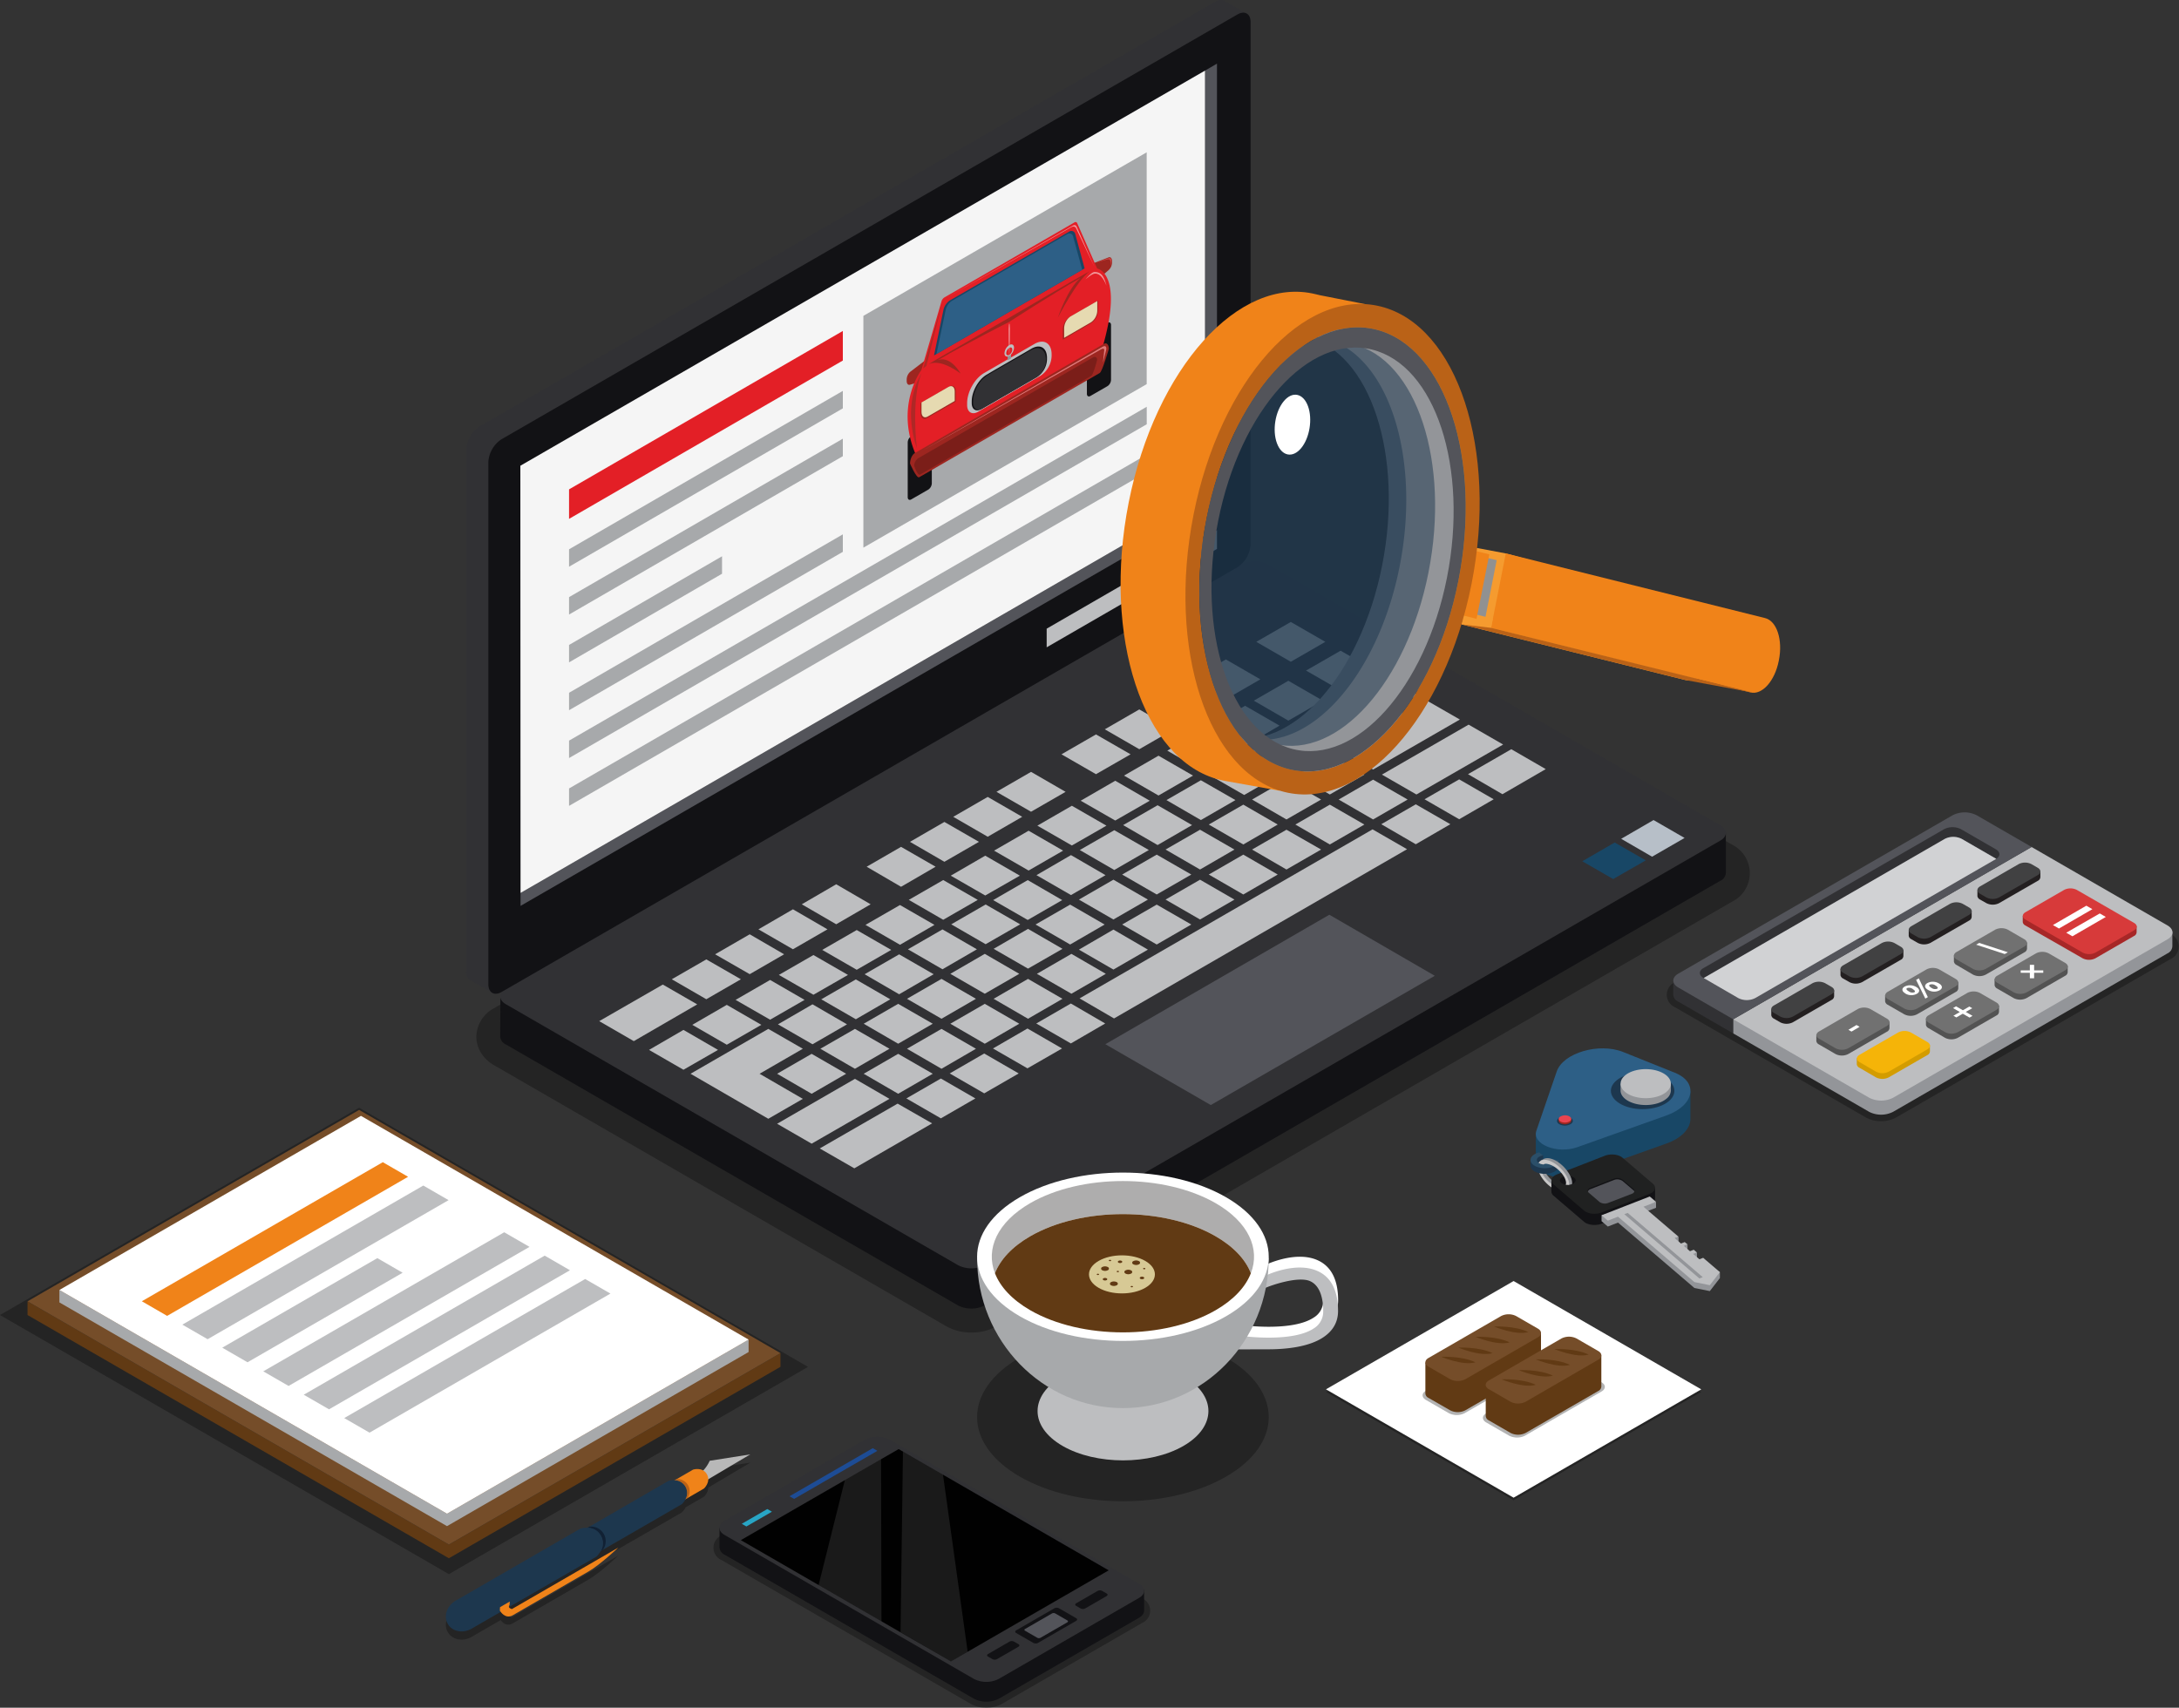 <?xml version="1.0" encoding="UTF-8"?> <svg xmlns="http://www.w3.org/2000/svg" viewBox="0 0 913.26 715.87"><rect x="0" y="0" width="913.26" height="715.87" fill="#333333" stroke="none"/> <defs> <style>.cls-1{fill:#184766;}.cls-2{fill:#2d5f86;}.cls-3{fill:#939599;}.cls-4{fill:#c8c7c7;}.cls-29,.cls-5{fill:#1d374e;}.cls-6{fill:#2b4f69;}.cls-7{fill:#bdbec0;}.cls-8{fill:#9d2620;}.cls-9{fill:#e9444f;}.cls-10{fill:#121215;}.cls-11{fill:#202121;}.cls-12{fill:#53545a;}.cls-13,.cls-47{fill:#010101;}.cls-13{opacity:0.3;}.cls-14{fill:#313134;}.cls-15{fill:#b7bfc8;}.cls-16{fill:#f5f5f5;}.cls-17{fill:#a7a9ab;}.cls-18{fill:#e31f26;}.cls-19{fill:#f4a4a6;}.cls-20{fill:#e6dab1;}.cls-21{fill:#7b1e19;}.cls-22{fill:#df7b7b;}.cls-23{fill:#f2979a;}.cls-24{fill:#ae2826;}.cls-25{fill:#d04544;}.cls-26{fill:#f59b2f;}.cls-27{fill:#919191;}.cls-28{fill:#f08319;}.cls-29{opacity:0.5;}.cls-30{fill:#ba6217;}.cls-31,.cls-50{fill:#fff;}.cls-32{fill:#d1d2d4;}.cls-33{fill:#231f20;}.cls-34{fill:#414142;}.cls-35{fill:#535353;}.cls-36{fill:#717171;}.cls-37{fill:#d39c00;}.cls-38{fill:#f5b408;}.cls-39{fill:#a72727;}.cls-40{fill:#d73a3a;}.cls-41{fill:#613a14;}.cls-42{fill:#754d29;}.cls-43{fill:#b8b8b8;}.cls-44{fill:#112134;}.cls-45{fill:#aeadad;}.cls-46{fill:#d7c995;}.cls-48{fill:#1d4c95;}.cls-49{fill:#28a5c5;}.cls-50{opacity:0.1;}</style> </defs> <title>3Ресурс 1</title> <g id="Слой_2" data-name="Слой 2"> <g id="Слой_1-2" data-name="Слой 1"> <path class="cls-1" d="M696.57,457.45v1.84l-16.28-6.52c-10.11-4.05-25.17.36-27.84,8.16l-4.93,14.35h-3.83V486.9h0c-.27,5.06,9.51,8.57,17.42,5.76l37.31-13.29c6.52-2.32,10-6.35,10.06-10.17V457.45Z"></path> <path class="cls-2" d="M643.92,474c-1.94,5.64,8.71,9.92,17.2,6.89l37.31-13.29c11.72-4.18,13.62-13.86,3.51-17.92L680.29,441c-10.11-4.05-25.17.36-27.84,8.17Z"></path> <path class="cls-3" d="M658.84,495.93l-1.41,0-1.19.69s.51.16.31.26c-1,.44-2.54.2-4.28-.8-2.86-1.66-5.29-4.87-5.29-7a1.76,1.76,0,0,1,.92-1.68l-1.84-.65-1.19.69a19.62,19.62,0,0,0,.29,2.24c0,3,2.63,5.88,6.26,8,1.51.87,3.32,1.57,4.85,1.11l.14.32,1.24-.72h0A2.65,2.65,0,0,0,658.84,495.93Z"></path> <path class="cls-4" d="M657.65,496.62c0,3-3,3.76-6.58,1.67s-6.57-6.25-6.57-9.26a3.22,3.22,0,0,1,.37-1.58l1.84.65a1.76,1.76,0,0,0-.92,1.68c0,2.15,2.42,5.37,5.29,7,2.48,1.43,4.63,1.31,5.16-.15Z"></path> <path class="cls-5" d="M645.84,488.74c-1.51-.6-2.17-.25-1.13-1.11a4,4,0,0,1,2.08-.78v-2.48c-1.1-.46-2.11-.75-2.77-.24l-1.37,2h-1.17v2.53a.17.17,0,0,0,0,0v0h0c0,1.08.9,2.14,2.55,2.8,2.71,1.09,6.42.7,8.3-.87a2.63,2.63,0,0,0,1.06-1.82v-2.48c.07.23-.6,1-1.34,1.7S647.35,489.35,645.84,488.74Z"></path> <path class="cls-6" d="M650.7,485.94a1.33,1.33,0,0,1-.54,1.4,5,5,0,0,1-4.62.48c-1.5-.6-1.87-1.79-.83-2.66a4,4,0,0,1,2.08-.78,8.54,8.54,0,0,1-1.65-1.29,6.41,6.41,0,0,0-2.6,1.21c-1.88,1.56-1.2,3.71,1.5,4.79s6.42.69,8.3-.87a2.63,2.63,0,0,0,1.06-1.82A19,19,0,0,1,650.7,485.94Z"></path> <path class="cls-5" d="M680.88,463.59c6,2.42,14.32,1.55,18.51-1.93s2.69-8.27-3.34-10.69-14.32-1.55-18.52,1.93S674.84,461.16,680.88,463.59Z"></path> <path class="cls-3" d="M700.3,454.27h-1.25a8.93,8.93,0,0,0-3.28-2.14c-4.79-1.92-11.36-1.23-14.68,1.53a7.74,7.74,0,0,0-.64.61H679.2v2.87h0c0,1.93,1.58,3.82,4.53,5,4.79,1.92,11.36,1.24,14.68-1.53a4.54,4.54,0,0,0,1.88-3.47h0Z"></path> <path class="cls-7" d="M683.74,459.28c4.79,1.91,11.36,1.23,14.68-1.53s2.13-6.56-2.65-8.48-11.36-1.24-14.68,1.53S679,457.36,683.74,459.28Z"></path> <path class="cls-5" d="M654,471.49a5,5,0,0,0,4.62-.48c1-.87.67-2.07-.84-2.67a5,5,0,0,0-4.62.48C652.13,469.69,652.51,470.88,654,471.49Z"></path> <path class="cls-8" d="M658.53,469.07h-.31a2.13,2.13,0,0,0-.82-.53,4,4,0,0,0-3.65.38,1.29,1.29,0,0,0-.16.16h-.31v.71h0c0,.48.39,1,1.13,1.25a4,4,0,0,0,3.66-.38,1.13,1.13,0,0,0,.47-.86h0Z"></path> <path class="cls-9" d="M654.41,470.31a4,4,0,0,0,3.66-.38c.83-.69.53-1.63-.66-2.11a4,4,0,0,0-3.65.38C652.92,468.89,653.21,469.84,654.41,470.31Z"></path> <path class="cls-10" d="M693.67,502.66s0-.09,0-.14V498h-4.32L680,490c-1.64-1.4-4.93-1.77-7.35-.82l-11.73,4.57-1.23-2.42-9.47,3.61v4.59a2.27,2.27,0,0,0,.91,1.71l12.75,10.92c1.64,1.4,4.93,1.77,7.35.83l20.08-7.83c1.46-.56,2.27-1.48,2.33-2.43h0Z"></path> <polygon class="cls-3" points="713.83 529.75 712.25 530.37 709.64 528.14 711.22 527.52 711.22 525.04 707 525.88 705.7 524.76 707.27 524.14 707.27 521.66 703.25 522.67 701.94 521.54 703.51 520.93 703.51 518.44 701.39 519.11 688.81 508.35 694.07 506.3 694.07 503.82 671.24 509.44 671.24 511.92 673.87 514.17 678.13 512.51 710.15 539.92 716.62 541.23 720.84 535.76 720.84 533.28 713.83 529.75"></polygon> <path class="cls-11" d="M651.15,496.54l12.75,10.93c1.64,1.4,4.93,1.77,7.35.82l20.08-7.82c2.43-.95,3.06-2.85,1.43-4.25L680,485.3c-1.64-1.39-4.93-1.76-7.35-.82l-20.09,7.82C650.15,493.24,649.52,495.14,651.15,496.54Zm4.1-3.3a5,5,0,0,1,4.58.51c1,.87.62,2.05-.89,2.64a5,5,0,0,1-4.58-.51C653.33,495,653.73,493.83,655.25,493.24Z"></path> <path class="cls-10" d="M685,499.5a1.15,1.15,0,0,0-.39-.55L680,495.07a3.89,3.89,0,0,0-3.6-.41l-9.84,3.83a1.73,1.73,0,0,0-1.08.95c-.21-.57.19-1.17,1.08-1.52l9.84-3.83a3.92,3.92,0,0,1,3.6.4l4.54,3.89A1,1,0,0,1,685,499.5Z"></path> <path class="cls-12" d="M685,499.5a1.73,1.73,0,0,1-1.09.95L674,504.28a3.89,3.89,0,0,1-3.6-.41L665.9,500a1.15,1.15,0,0,1-.38-.55,1.73,1.73,0,0,1,1.08-.95l9.84-3.83a3.89,3.89,0,0,1,3.6.41l4.54,3.88A1.15,1.15,0,0,1,685,499.5Z"></path> <polygon class="cls-7" points="713.83 527.27 712.25 527.88 709.64 525.65 711.22 525.04 709.88 523.89 708.3 524.51 705.7 522.27 707.27 521.66 706.11 520.67 704.54 521.29 701.94 519.06 703.51 518.44 688.81 505.86 694.07 503.82 691.44 501.57 671.24 509.44 673.87 511.69 678.13 510.03 710.15 537.44 716.62 538.75 720.84 533.28 713.83 527.27"></polygon> <polygon class="cls-3" points="713.66 535.38 682.19 508.45 680.78 508.99 712.25 535.93 713.66 535.38"></polygon> <path class="cls-3" d="M652.26,486.68c-2.17-1.25-4.11-1.48-5.3-.82h0l-1.26.72.62.61.41-.19,1.15.41c1-.5,2.06,0,3.85,1a16.12,16.12,0,0,1,5,7c.08.28.6,1.22,1,1.2a2.24,2.24,0,0,0,1.13-.25l.06-.44C658.9,493,655.89,488.77,652.26,486.68Z"></path> <path class="cls-4" d="M656.23,496.66a2.21,2.21,0,0,0,.13-.78c0-2.15-2.43-5.37-5.29-7-1.79-1-3.41-1.26-4.37-.76l-1.84-.65c.89-1.61,3.33-1.74,6.21-.08,3.63,2.09,6.64,6.31,6.64,9.32a2.27,2.27,0,0,1-.7,0A3.23,3.23,0,0,1,656.23,496.66Z"></path> <path class="cls-13" d="M407.11,558.59a21.12,21.12,0,0,1-10.58-2.67L207,446.5c-4.65-2.71-7.37-7.19-7.35-12a13.86,13.86,0,0,1,7.4-11.84l308.21-178a22.63,22.63,0,0,1,21.17,0L726,354.12a13.31,13.31,0,0,1,0,23.82l-308.25,178A21.36,21.36,0,0,1,407.11,558.59Z"></path> <path class="cls-10" d="M710.83,356.9,531.44,253.38a12.47,12.47,0,0,0-11.17,0L224.4,424.25l-14.67-6.82-.09,17.15a3.94,3.94,0,0,0,2.37,3.25L401.56,547.26a12.5,12.5,0,0,0,11.11,0L721,369.23a3.88,3.88,0,0,0,2.34-3.2V349.14H710.83Z"></path> <path class="cls-14" d="M531.44,236.51a12.44,12.44,0,0,0-11.17,0L212,414.52c-3.12,1.77-3.12,4.63,0,6.44L401.56,530.38a12.39,12.39,0,0,0,11.11,0L721,352.38c3.12-1.78,3.12-4.68,0-6.45Z"></path> <polygon class="cls-7" points="526.53 269.06 541 277.41 555.47 269.06 541 260.73 526.53 269.06"></polygon> <polygon class="cls-7" points="499.32 284.78 513.78 293.12 528.24 284.78 513.78 276.43 499.32 284.78"></polygon> <polygon class="cls-7" points="547.38 281.1 561.88 289.44 576.3 281.1 561.88 272.77 547.38 281.1"></polygon> <polygon class="cls-7" points="543.25 304 557.74 312.32 594.07 291.39 579.62 282.99 543.25 304"></polygon> <polygon class="cls-7" points="561.06 314.27 575.49 322.59 611.86 301.63 597.34 293.29 561.06 314.27"></polygon> <polygon class="cls-7" points="579.18 324.72 593.65 333.05 630 312.11 615.52 303.77 579.18 324.72"></polygon> <polygon class="cls-7" points="481.19 295.29 495.65 303.62 510.12 295.29 495.65 286.91 481.19 295.29"></polygon> <polygon class="cls-7" points="463.04 305.73 477.5 314.07 491.98 305.73 477.5 297.39 463.04 305.73"></polygon> <polygon class="cls-7" points="444.88 316.21 459.35 324.54 473.85 316.21 459.35 307.87 444.88 316.21"></polygon> <polygon class="cls-7" points="525.49 293.72 539.97 302.09 554.44 293.72 539.97 285.38 525.49 293.72"></polygon> <polygon class="cls-7" points="507.37 304.19 521.84 312.6 536.28 304.19 521.84 295.86 507.37 304.19"></polygon> <polygon class="cls-7" points="489.24 314.67 503.68 323.08 518.17 314.67 503.68 306.33 489.24 314.67"></polygon> <polygon class="cls-7" points="471.09 325.13 485.55 333.48 500.02 325.13 485.55 316.79 471.09 325.13"></polygon> <polygon class="cls-7" points="452.94 335.66 467.42 343.97 481.89 335.66 467.42 327.29 452.94 335.66"></polygon> <polygon class="cls-7" points="434.78 346.12 449.24 354.43 463.73 346.12 449.24 337.77 434.78 346.12"></polygon> <polygon class="cls-7" points="416.63 356.59 431.11 364.93 445.57 356.59 431.11 348.24 416.63 356.59"></polygon> <polygon class="cls-7" points="398.48 367.08 412.93 375.39 427.45 367.08 412.93 358.7 398.48 367.08"></polygon> <polygon class="cls-7" points="380.89 377.23 395.32 385.57 409.8 377.23 395.32 368.92 380.89 377.23"></polygon> <polygon class="cls-7" points="362.74 387.71 377.2 396.05 391.66 387.71 377.2 379.39 362.74 387.71"></polygon> <polygon class="cls-7" points="344.61 398.2 359.07 406.53 373.53 398.2 359.07 389.87 344.61 398.2"></polygon> <polygon class="cls-7" points="326.43 408.69 340.92 417 355.4 408.69 340.92 400.35 326.43 408.69"></polygon> <polygon class="cls-7" points="308.3 419.15 322.77 427.46 337.22 419.15 322.77 410.8 308.3 419.15"></polygon> <polygon class="cls-7" points="290.15 429.61 304.61 437.95 319.1 429.61 304.61 421.24 290.15 429.61"></polygon> <polygon class="cls-7" points="542.91 324.72 557.36 333.05 571.84 324.72 557.36 316.38 542.91 324.72"></polygon> <polygon class="cls-7" points="524.76 335.17 539.18 343.52 553.7 335.17 539.18 326.83 524.76 335.17"></polygon> <polygon class="cls-7" points="506.62 345.65 521.09 354 535.52 345.65 521.09 337.31 506.62 345.65"></polygon> <polygon class="cls-7" points="488.5 356.13 502.96 364.5 517.39 356.13 502.96 347.82 488.5 356.13"></polygon> <polygon class="cls-7" points="470.31 366.61 484.8 374.97 499.3 366.61 484.8 358.26 470.31 366.61"></polygon> <polygon class="cls-7" points="452.19 377.11 466.65 385.45 481.11 377.11 466.65 368.77 452.19 377.11"></polygon> <polygon class="cls-7" points="434.02 387.56 448.52 395.94 462.98 387.56 448.52 379.21 434.02 387.56"></polygon> <polygon class="cls-7" points="416.45 397.75 430.86 406.05 445.31 397.75 430.86 389.39 416.45 397.75"></polygon> <polygon class="cls-7" points="398.3 408.23 412.74 416.57 427.19 408.23 412.74 399.86 398.3 408.23"></polygon> <polygon class="cls-7" points="380.14 418.7 394.6 427.06 409.04 418.7 394.6 410.35 380.14 418.7"></polygon> <polygon class="cls-7" points="361.99 429.15 376.44 437.53 390.94 429.15 376.44 420.81 361.99 429.15"></polygon> <polygon class="cls-7" points="343.83 439.64 358.32 448.03 372.79 439.64 358.32 431.31 343.83 439.64"></polygon> <polygon class="cls-7" points="325.7 450.12 340.17 458.51 354.63 450.12 340.17 441.77 325.7 450.12"></polygon> <polygon class="cls-7" points="561.06 335.17 575.49 343.52 589.96 335.17 575.49 326.83 561.06 335.17"></polygon> <polygon class="cls-7" points="542.91 345.65 557.36 354 571.84 345.65 557.36 337.31 542.91 345.65"></polygon> <polygon class="cls-7" points="524.76 356.13 539.18 364.5 553.7 356.13 539.18 347.82 524.76 356.13"></polygon> <polygon class="cls-7" points="506.62 366.61 521.09 374.97 535.52 366.61 521.09 358.26 506.62 366.61"></polygon> <polygon class="cls-7" points="488.5 377.11 502.96 385.45 517.39 377.11 502.96 368.77 488.5 377.11"></polygon> <polygon class="cls-7" points="470.31 387.56 484.8 395.94 499.3 387.56 484.8 379.21 470.31 387.56"></polygon> <polygon class="cls-7" points="452.19 398.09 466.65 406.44 481.11 398.09 466.65 389.68 452.19 398.09"></polygon> <polygon class="cls-7" points="434.58 408.23 449.05 416.57 463.47 408.23 449.05 399.86 434.58 408.23"></polygon> <polygon class="cls-7" points="416.45 418.7 430.86 427.06 445.31 418.7 430.86 410.35 416.45 418.7"></polygon> <polygon class="cls-7" points="398.3 429.15 412.74 437.53 427.19 429.15 412.74 420.81 398.3 429.15"></polygon> <polygon class="cls-7" points="380.14 439.64 394.6 448.03 409.04 439.64 394.6 431.31 380.14 439.64"></polygon> <polygon class="cls-7" points="361.99 450.12 376.44 458.51 390.94 450.12 376.44 441.77 361.99 450.12"></polygon> <polygon class="cls-7" points="325.7 471.08 340.17 479.43 372.79 460.64 358.32 452.25 325.7 471.08"></polygon> <polygon class="cls-7" points="615.27 324.54 629.7 332.93 647.85 322.41 633.41 314.07 615.27 324.54"></polygon> <polygon class="cls-7" points="578.92 345.51 593.38 353.91 607.87 345.51 593.38 337.17 578.92 345.51"></polygon> <polygon class="cls-7" points="597.05 335.06 611.57 343.43 626.04 335.06 611.57 326.71 597.05 335.06"></polygon> <polygon class="cls-7" points="452.47 418.53 466.91 426.93 589.72 355.99 575.26 347.67 452.47 418.53"></polygon> <polygon class="cls-7" points="434.32 429.05 448.82 437.41 463.21 429.05 448.82 420.67 434.32 429.05"></polygon> <polygon class="cls-7" points="416.17 439.52 430.63 447.85 445.12 439.52 430.63 431.15 416.17 439.52"></polygon> <polygon class="cls-7" points="398.04 449.99 412.5 458.33 426.96 449.99 412.5 441.63 398.04 449.99"></polygon> <polygon class="cls-7" points="379.88 460.46 394.34 468.81 408.8 460.46 394.34 452.12 379.88 460.46"></polygon> <polygon class="cls-7" points="343.57 481.43 358.06 489.76 390.67 470.92 376.21 462.64 343.57 481.43"></polygon> <polygon class="cls-7" points="272.02 440.12 286.45 448.44 300.93 440.12 286.45 431.74 272.02 440.12"></polygon> <polygon class="cls-7" points="525.15 314.47 539.55 322.79 554.08 314.47 539.55 306.09 525.15 314.47"></polygon> <polygon class="cls-7" points="507 324.96 521.46 333.26 535.89 324.96 521.46 316.64 507 324.96"></polygon> <polygon class="cls-7" points="488.88 335.4 503.31 343.77 517.8 335.4 503.31 327.09 488.88 335.4"></polygon> <polygon class="cls-7" points="470.72 345.88 485.17 354.24 499.61 345.88 485.17 337.56 470.72 345.88"></polygon> <polygon class="cls-7" points="452.56 356.33 467.02 364.7 481.5 356.33 467.02 348.02 452.56 356.33"></polygon> <polygon class="cls-7" points="434.4 366.87 448.87 375.21 463.35 366.87 448.87 358.46 434.4 366.87"></polygon> <polygon class="cls-7" points="416.25 377.32 430.74 385.65 445.19 377.32 430.74 368.94 416.25 377.32"></polygon> <polygon class="cls-7" points="398.68 387.48 413.1 395.81 427.58 387.48 413.1 379.16 398.68 387.48"></polygon> <polygon class="cls-7" points="380.53 397.95 395.01 406.32 409.44 397.95 395.01 389.61 380.53 397.95"></polygon> <polygon class="cls-7" points="362.37 408.4 376.85 416.8 391.31 408.4 376.85 400.06 362.37 408.4"></polygon> <polygon class="cls-7" points="344.21 418.91 358.7 427.27 373.13 418.91 358.7 410.57 344.21 418.91"></polygon> <polygon class="cls-7" points="326.05 429.41 340.54 437.76 355 429.41 340.54 421.01 326.05 429.41"></polygon> <polygon class="cls-7" points="322.01 431.31 289.42 450.12 322.01 468.99 336.48 460.64 318.35 450.12 336.48 439.64 322.01 431.31"></polygon> <polygon class="cls-7" points="417.64 331.94 432.13 340.28 446.61 331.94 432.13 323.57 417.64 331.94"></polygon> <polygon class="cls-7" points="399.52 342.41 413.97 350.76 428.43 342.41 413.97 334.07 399.52 342.41"></polygon> <polygon class="cls-7" points="381.38 352.9 395.81 361.26 410.3 352.9 395.81 344.56 381.38 352.9"></polygon> <polygon class="cls-7" points="363.23 363.33 377.65 371.74 392.13 363.33 377.65 355 363.23 363.33"></polygon> <polygon class="cls-7" points="336.04 379.08 350.47 387.45 364.9 379.08 350.47 370.69 336.04 379.08"></polygon> <polygon class="cls-7" points="317.87 389.58 332.34 397.93 346.81 389.58 332.34 381.18 317.87 389.58"></polygon> <polygon class="cls-7" points="299.71 400.04 314.22 408.37 328.64 400.04 314.22 391.66 299.71 400.04"></polygon> <polygon class="cls-7" points="281.56 410.51 296.03 418.88 310.52 410.51 296.03 402.18 281.56 410.51"></polygon> <polygon class="cls-7" points="251.14 428.06 265.64 436.44 292.22 421.04 277.8 412.73 251.14 428.06"></polygon> <polygon class="cls-12" points="463.27 437.73 507.46 463.24 601.35 409.05 557.16 383.46 463.27 437.73"></polygon> <polygon class="cls-1" points="663.16 361.04 676.12 368.5 689.77 360.66 676.75 353.18 663.16 361.04"></polygon> <polygon class="cls-15" points="679.47 351.63 692.42 359.13 706.04 351.27 693.03 343.77 679.47 351.63"></polygon> <path class="cls-14" d="M509.31.75,201,178.76a12.32,12.32,0,0,0-5.56,9.68V407.28a3.87,3.87,0,0,0,1.58,3.55s.06.08.11.08l9.07,5.22,2-9.82,301.1-173.85a12.27,12.27,0,0,0,5.58-9.61V13.19l1.73,1.53,6.14-8.83L513.43.5C512.42-.2,511-.2,509.31.75Z"></path> <path class="cls-10" d="M518.57,6.1l-308.32,178a12.25,12.25,0,0,0-5.57,9.6V412.59c0,3.55,2.5,5,5.57,3.24l308.32-178a12.25,12.25,0,0,0,5.58-9.65V9.3C524.15,5.71,521.68,4.3,518.57,6.1Z"></path> <polygon class="cls-12" points="505.05 208.66 218.17 374.33 218.17 379.75 510.06 211.2 510.06 26.68 505.05 29.59 505.05 208.66"></polygon> <polygon class="cls-16" points="218.17 374.33 505.05 208.66 505.05 29.59 218.09 195.24 218.17 374.33"></polygon> <polygon class="cls-17" points="480.6 161.02 361.86 229.58 361.86 132.41 480.6 63.85 480.6 161.02"></polygon> <path class="cls-10" d="M389.09,205.23l-7.19,4.14c-.81.46-1.46,0-1.46-.92v-23a3.3,3.3,0,0,1,1.46-2.6l7.19-4.15c.79-.46,1.45,0,1.45.93v23A3.33,3.33,0,0,1,389.09,205.23Z"></path> <path class="cls-10" d="M464.19,161.86,457,166c-.8.46-1.46.06-1.46-.94v-23a3.31,3.31,0,0,1,1.46-2.61l7.19-4.15c.79-.46,1.46,0,1.46.93v23A3.31,3.31,0,0,1,464.19,161.86Z"></path> <path class="cls-8" d="M387.57,159.49l-6.2,1.79c-.79.23-1.36-.43-1.36-1.57v-.61a4.43,4.43,0,0,1,1.47-3.23l6.08-4.66Z"></path> <path class="cls-8" d="M458.51,118.53l6.2-5.36a4.45,4.45,0,0,0,1.36-3.13v-.59c0-1.22-.64-1.88-1.48-1.54l-6.08,2.35Z"></path> <path class="cls-18" d="M459.85,112.57l-8.37-19a.74.74,0,0,0-1.15-.34L423,109l-27.3,15.75a3,3,0,0,0-1.13,1.66l-8.39,28.69s-13.19,17.32.28,40.73L423,174.7l36.54-21.09C473,114.66,459.85,112.57,459.85,112.57Z"></path> <path class="cls-19" d="M423,135.65c.57-.44,0,13.74,0,13.74S422.47,136.09,423,135.65Z"></path> <path class="cls-8" d="M400.58,168.3l-12,6.95c-1.52.88-2.76,0-2.76-2V169l12-6.94c1.53-.89,2.78,0,2.78,2Z"></path> <path class="cls-20" d="M400.14,168.08l-11.31,6.53c-1.45.85-2.61,0-2.61-1.9v-4l11.31-6.52c1.43-.82,2.61,0,2.61,1.89Z"></path> <path class="cls-1" d="M450.7,98.29a1.67,1.67,0,0,0-2.65-1.16l-25,14.43L398,126a6.56,6.56,0,0,0-2.65,4.23L391.46,149,423,130.74l31.58-18.23Z"></path> <path class="cls-2" d="M449.81,99.32a1.63,1.63,0,0,0-2.58-1.13l-24.2,14-24.19,14a6.31,6.31,0,0,0-2.57,4.09l-3.79,18.15L423,130.74l30.57-17.65Z"></path> <path class="cls-8" d="M445.44,142.4l12-7a6.5,6.5,0,0,0,2.77-5.21V126l-12,6.93a6.61,6.61,0,0,0-2.77,5.22Z"></path> <path class="cls-20" d="M446,141.62l11.28-6.52a6.16,6.16,0,0,0,2.61-4.91v-4l-11.29,6.51a6.21,6.21,0,0,0-2.6,4.91Z"></path> <path class="cls-8" d="M423,133.17s-32.54,18.49-33.77,19.51c5.24-2.59,13.4,3.95,13.4,3.95s-4-7.55-9.49-5.7c12.66-7.37,29.86-16,29.86-16s17.21-11.2,29.86-18.43c-5.49,4.49-9.49,16.67-9.49,16.67s8.15-16,13.4-19.44C455.6,114.07,423,133.17,423,133.17Z"></path> <path class="cls-8" d="M462.67,144.13l-79.25,45.79c-1.13.64-2,2.62-2,4.41,0,0,2.71,6.38,3.83,5.73l75.66-43.69c1.12-.64,3.84-10.16,3.84-10.16C464.71,144.42,463.79,143.49,462.67,144.13Z"></path> <path class="cls-21" d="M458,149.89,385,192a4.09,4.09,0,0,0-1.87,3.21s1.46,4.34,2.5,3.75l71.68-41.37c1-.61,2.5-6.65,2.5-6.65C459.85,149.77,459,149.29,458,149.89Z"></path> <path class="cls-7" d="M433.58,144.17l-3.68,2.12-13.73,7.94-3.67,2.12c-4,2.29-7.16,7.95-7.16,12.68v.74c0,3,2.05,4.3,4.6,2.85l6.24-3.61,13.73-7.93,6.25-3.61a10.35,10.35,0,0,0,4.59-8.15v-.75C440.75,143.86,437.53,141.89,433.58,144.17Z"></path> <path class="cls-10" d="M432.43,146.1l-3.28,1.9-12.24,7.07L413.65,157c-3.53,2-6.38,7.08-6.38,11.29v.67c0,2.7,1.83,3.83,4.1,2.51l5.55-3.2,12.24-7.07,5.56-3.22a9.14,9.14,0,0,0,4.09-7.23V150C438.81,145.83,436,144.08,432.43,146.1Z"></path> <path class="cls-14" d="M432.11,146.77l-3.17,1.82-11.81,6.82L414,157.23a13.83,13.83,0,0,0-6.15,10.89v.64c0,2.6,1.78,3.7,4,2.43l5.36-3.09,11.81-6.82,5.36-3.1a8.81,8.81,0,0,0,4-7v-.65C438.25,146.51,435.49,144.8,432.11,146.77Z"></path> <polygon class="cls-3" points="423.75 150.24 422.33 151.08 422.33 149.36 423.75 148.53 423.75 150.24"></polygon> <path class="cls-7" d="M423,144.66a4.42,4.42,0,0,0-2,3.43c0,1.25.9,1.74,2,1.1a4.35,4.35,0,0,0,2-3.41C425,144.52,424.14,144,423,144.66Zm0,4.09c-.7.41-1.28.08-1.28-.71a2.88,2.88,0,0,1,1.28-2.21c.71-.41,1.28-.09,1.28.72A2.8,2.8,0,0,1,423,148.76Z"></path> <path class="cls-22" d="M386.73,188.89l75.56-43.62c1.67-.78,1.37,1.18,1.37,1.18L462.29,152l.49-4.86s.41-1.55-1.24-.74Z"></path> <path class="cls-23" d="M454.91,117.14s2.46-2.93,3.6-3.11c3.58-.21,4.45,2.84,5.25,5.77-1.21-3.09-2.79-5.24-4.86-5.11C457.61,114.74,454.91,117.14,454.91,117.14Z"></path> <path class="cls-23" d="M396,125.22l53.67-30.64c.67-.4,1.28-.24,1.53.35l7.46,16.88-7.68-16.19c-.38-.69-1.11-.84-2-.37Z"></path> <path class="cls-24" d="M386.22,156.44c-4.48,11.27-1.94,31.41-1.94,31.41S377.6,171.15,386.22,156.44Z"></path> <polygon class="cls-24" points="395.06 126.41 386.9 154.46 388.26 153.42 395.06 126.41"></polygon> <path class="cls-25" d="M459.34,110.29s5.14-2.41,6-2.08.28,3.39.28,3.39.13-2.34-.62-2.8S459.34,110.29,459.34,110.29Z"></path> <polygon class="cls-7" points="438.68 271.36 510.06 230.11 510.06 222.28 438.68 263.54 438.68 271.36"></polygon> <polygon class="cls-17" points="238.5 297.72 353.25 231.33 353.25 224 238.5 290.41 238.5 297.72"></polygon> <polygon class="cls-17" points="238.5 317.77 480.62 177.85 480.62 170.52 238.5 310.47 238.5 317.77"></polygon> <polygon class="cls-17" points="238.5 337.82 480.62 197.9 480.62 190.57 238.5 330.52 238.5 337.82"></polygon> <polygon class="cls-17" points="238.5 277.66 302.62 240.51 302.62 233.19 238.5 270.36 238.5 277.66"></polygon> <polygon class="cls-17" points="238.5 257.61 353.25 191.23 353.25 183.9 238.5 250.31 238.5 257.61"></polygon> <polygon class="cls-17" points="238.5 237.57 353.25 171.18 353.25 163.86 238.5 230.26 238.5 237.57"></polygon> <polygon class="cls-18" points="238.5 217.51 353.25 151.13 353.25 138.74 238.5 205.14 238.5 217.51"></polygon> <path class="cls-26" d="M718.39,271.55l-.06.32c-1.69,8.51-7,14.43-11.9,13.22l-93.89-23.34L618,229.52,631.11,232l81.5,21.9C717.48,255.14,720.08,263,718.39,271.55Z"></path> <polygon class="cls-27" points="594.41 228.3 589.71 252.03 598.51 254.21 603.21 230.48 594.41 228.3"></polygon> <polygon class="cls-11" points="591.37 225.81 586.02 252.83 591.68 254.24 597.03 227.22 591.37 225.81"></polygon> <path class="cls-28" d="M568.91,129.06l3.6-1.5-19.69-3.88s.73.14-1.35-.34c-32.18-8-67.28,31.06-78.41,87.27S479,318.86,511.18,326.87c.91.23,2.92.61,2.92.61l22.25,4-3.77-4.4c32.3-5.61,73-35.11,82-80.36C624.46,196.68,612.44,148.11,568.91,129.06Zm15.18,109.19c-9.09,45.94-35.87,79.24-62.43,80-2.88.08-62.29-120.12,35.94-182.11C581.45,149.3,593.2,192.25,584.09,238.25Z"></path> <path class="cls-3" d="M533.74,315.69c15.93,2.66,54.87,17.58,73.68-70.63,17.1-94.83-25.52-94.14-48.48-108.17C556,135.1,516.11,164.81,506,215.7S526.91,318.34,533.74,315.69Zm-26.54-97.54c9.16-46.25,28.73-77.71,40.72-76.77,26.47,6.59,40.51,49.44,31.36,95.67s-38.05,78.4-64.53,71.79C512.76,309.65,498,264.41,507.19,218.15Z"></path> <path class="cls-29" d="M555.23,141.84c26.48,6.59,40.52,49.44,31.37,95.67s-38.07,78.39-64.52,71.79a30.4,30.4,0,0,1-7.78-3.15c-9.21-9.34-19.29-46.82-11.08-88.3,8.15-41.14,31.47-75.42,43.18-76.82A28.86,28.86,0,0,1,555.23,141.84Z"></path> <path class="cls-29" d="M567.33,144.34c26.47,6.61,40.51,49.44,31.36,95.69s-38,78.38-64.52,71.78-40.52-49.43-31.35-95.67S540.85,137.74,567.33,144.34Z"></path> <path class="cls-28" d="M745.57,276.72l-.06.32c-1.68,8.52-7,14.43-11.88,13.22L624.94,263.19,631.11,232,739.79,259.1C744.68,260.31,747.27,268.19,745.57,276.72Z"></path> <polygon class="cls-27" points="621.61 233.47 616.9 257.19 622.6 258.56 627.29 234.82 621.61 233.47"></polygon> <polygon class="cls-26" points="625.69 259.38 624.94 263.19 612.54 261.74 613.67 257.82 625.69 259.38"></polygon> <polygon class="cls-28" points="618.54 230.98 613.2 257.99 618.85 259.41 624.2 232.37 618.54 230.98"></polygon> <path class="cls-30" d="M538.36,332c32.15,8,67.28-31.05,78.4-87.25s-5.93-108.26-38.12-116.28-67.27,31-78.4,87.25S506.18,324,538.36,332ZM505.74,217.14c10.08-50.9,41.87-86.29,71-79s44.6,54.41,34.52,105.31-41.88,86.28-71,79S495.65,268.05,505.74,217.14Z"></path> <path class="cls-12" d="M540.25,322.46c29.14,7.24,60.94-28.13,71-79s-5.37-98.06-34.52-105.31-60.94,28.12-71,79S511.11,315.2,540.25,322.46ZM510.56,218.35c9.17-46.26,38-78.4,64.52-71.8S615.6,196,606.44,242.22s-38,78.38-64.52,71.8S501.41,264.59,510.56,218.35Z"></path> <path class="cls-31" d="M538.07,168.17c3.58-4.31,8.11-3.37,10.12,2.06s.71,13.35-2.86,17.64-8.12,3.38-10.14-2.06S534.48,172.46,538.07,168.17Z"></path> <polygon class="cls-30" points="706.43 285.08 612.54 261.74 624.94 263.19 734.93 290.39 706.43 285.08"></polygon> <path class="cls-13" d="M909.84,391.55l-80-46.22a14.21,14.21,0,0,0-12.75,0L702,411.75a5.71,5.71,0,0,0,0,10.46l80,46.23a13,13,0,0,0,6.36,1.56h0a13,13,0,0,0,6.37-1.56l115-66.42a5.71,5.71,0,0,0,0-10.46Z"></path> <path class="cls-14" d="M851.47,361l-23.06-13.31a11.11,11.11,0,0,0-10.05,0L705,413.12,701.28,411v5.79a1.61,1.61,0,0,0,0,.28v.13h0a3.68,3.68,0,0,0,2,2.63l23.06,13.33Z"></path> <path class="cls-3" d="M793.41,466.09l115-66.42a3.47,3.47,0,0,0,2.07-3h0l0-6.09-4-.06-1,1.67L851.47,361l-125,66.31,0,5.92,57,32.89A11.11,11.11,0,0,0,793.41,466.09Z"></path> <path class="cls-7" d="M793.45,460.17l115-66.42c2.77-1.6,2.77-4.2,0-5.8l-57-32.9L726.43,427.29l57,32.89A11.08,11.08,0,0,0,793.45,460.17Z"></path> <path class="cls-12" d="M828.45,341.75a11.11,11.11,0,0,0-10.06,0l-115,66.41c-2.77,1.61-2.77,4.2,0,5.8l23.06,13.33,125.08-72.22Z"></path> <path class="cls-14" d="M714.06,410l-.11-.06c-2-1.14-2-3,0-4.11l100.84-58.23a7.87,7.87,0,0,1,7.11,0l14.6,8.43c1.91,1.1,2,2.87.16,4l-14.46-8.35a7.85,7.85,0,0,0-7.13,0L714.22,409.93Z"></path> <path class="cls-32" d="M728.53,418.39,714.06,410l.16-.11,100.86-58.22a7.85,7.85,0,0,1,7.13,0l14.46,8.35a.66.66,0,0,1-.16.11L735.65,418.39A7.87,7.87,0,0,1,728.53,418.39Z"></path> <path class="cls-33" d="M746.1,428.54a5.88,5.88,0,0,0,5.33,0l16.2-9.36a1.84,1.84,0,0,0,1.09-1.59h0v-2.41l-1.19-.34-.52.91L765,414.57a5.87,5.87,0,0,0-5.33,0l-15.49,8.95-1.8-.41v2.23a1,1,0,0,0,0,.26v.05h0a2,2,0,0,0,1.07,1.35Z"></path> <path class="cls-34" d="M743.43,421.52l16.21-9.35a5.88,5.88,0,0,1,5.33,0l2.67,1.54c1.47.84,1.47,2.22,0,3.07l-16.2,9.35a5.87,5.87,0,0,1-5.33,0l-2.67-1.55C742,423.75,742,422.37,743.43,421.52Z"></path> <path class="cls-33" d="M775.12,411.7a5.86,5.86,0,0,0,5.33,0l16.2-9.35a1.84,1.84,0,0,0,1.1-1.6h0v-2.41l-1.19-.33-.52.91L794,397.74a5.84,5.84,0,0,0-5.33,0l-15.49,8.94-1.8-.41v2.24a2.51,2.51,0,0,0,0,.26v.06h0a2,2,0,0,0,1.07,1.35Z"></path> <path class="cls-34" d="M772.47,404.69l16.21-9.36a5.86,5.86,0,0,1,5.32,0l2.66,1.54c1.48.85,1.48,2.22,0,3.08l-16.2,9.35a5.92,5.92,0,0,1-5.33,0l-2.66-1.54C771,406.91,771,405.53,772.47,404.69Z"></path> <path class="cls-33" d="M803.75,395.26a5.88,5.88,0,0,0,5.32,0l16.21-9.35a1.83,1.83,0,0,0,1.09-1.59h0V381.9l-1.18-.34-.53.91-2.06-1.19a5.88,5.88,0,0,0-5.32,0l-15.49,8.94-1.81-.41v2.24a1,1,0,0,0,0,.26v.05h0a1.93,1.93,0,0,0,1.08,1.35Z"></path> <path class="cls-34" d="M801.09,388.24l16.2-9.36a5.87,5.87,0,0,1,5.32,0l2.68,1.54c1.47.85,1.47,2.23,0,3.08l-16.21,9.35a5.89,5.89,0,0,1-5.33,0l-2.66-1.54C799.62,390.46,799.62,389.09,801.09,388.24Z"></path> <path class="cls-33" d="M832.53,378.6a5.89,5.89,0,0,0,5.33,0l16.2-9.35a1.84,1.84,0,0,0,1.1-1.6h0v-2.4l-1.19-.34-.52.91-2.06-1.19a5.89,5.89,0,0,0-5.33,0l-15.49,8.94-1.8-.41v2.24a1.22,1.22,0,0,0,0,.26v.06h0a2,2,0,0,0,1.07,1.35Z"></path> <path class="cls-34" d="M829.87,371.58l16.2-9.35a5.89,5.89,0,0,1,5.33,0l2.66,1.54c1.47.85,1.47,2.22,0,3.08l-16.2,9.35a5.88,5.88,0,0,1-5.33,0l-2.67-1.54C828.41,373.81,828.41,372.43,829.87,371.58Z"></path> <path class="cls-35" d="M798.13,425.2a5.86,5.86,0,0,0,5.33,0l16.2-9.35a1.79,1.79,0,0,0,1.09-1.65h0v-2.44l-2.54-.53-.31.54-5.16-3a5.9,5.9,0,0,0-5.33,0l-15,8.64-2.32-.27v2.66h0a2,2,0,0,0,1.09,1.4Z"></path> <path class="cls-36" d="M791.23,415.73l16.2-9.35a5.87,5.87,0,0,1,5.33,0l6.91,4c1.47.85,1.47,2.23,0,3.08l-16.2,9.35a5.89,5.89,0,0,1-5.32,0l-6.92-4C789.75,418,789.75,416.58,791.23,415.73Z"></path> <path class="cls-31" d="M808.14,415c-1.76-1-1.57-2.19-.34-2.9a5,5,0,0,1,4.83.14c1.5.87,1.72,2.06.29,2.89A4.87,4.87,0,0,1,808.14,415Zm3.07-1.88a2.59,2.59,0,0,0-2.38-.37c-.56.32-.26.81.68,1.36a2.53,2.53,0,0,0,2.36.39C812.45,414.16,812.05,413.61,811.21,413.12Zm-7-3L808,418l-1.06.61-3.86-7.82Zm-5.59,6.35c-1.76-1-1.57-2.19-.35-2.9a5.09,5.09,0,0,1,4.83.15c1.51.87,1.73,2.06.29,2.88A4.85,4.85,0,0,1,798.58,416.49Zm3.07-1.87a2.58,2.58,0,0,0-2.38-.39c-.55.32-.25.81.69,1.36a2.49,2.49,0,0,0,2.35.39C802.89,415.64,802.48,415.1,801.64,414.62Z"></path> <path class="cls-35" d="M815.21,435.06a5.87,5.87,0,0,0,5.32,0l16.21-9.36a1.81,1.81,0,0,0,1.08-1.65h0v-2.45l-2.54-.52-.31.53-5.16-3a5.89,5.89,0,0,0-5.33,0l-15,8.64L807.2,427v2.42c0,.07,0,.13,0,.19v0h0a1.92,1.92,0,0,0,1.08,1.39Z"></path> <path class="cls-36" d="M808.31,425.6l16.2-9.35a5.88,5.88,0,0,1,5.33,0l6.91,4c1.47.85,1.46,2.22,0,3.08l-16.2,9.35a5.87,5.87,0,0,1-5.33,0l-6.9-4C806.82,427.82,806.83,426.44,808.31,425.6Z"></path> <path class="cls-31" d="M825.47,426.58l-2.83-1.63-2.71,1.56-1.22-.71,2.7-1.56-2.85-1.65,1.27-.74,2.85,1.65,2.71-1.56,1.22.7-2.71,1.56,2.82,1.63Z"></path> <path class="cls-35" d="M844,418.42a5.93,5.93,0,0,0,5.33,0l16.2-9.36a1.78,1.78,0,0,0,1.08-1.65h0l0-2.44-2.54-.53-.3.54-5.17-3a5.89,5.89,0,0,0-5.32,0l-15,8.64-2.31-.26V413h0a2,2,0,0,0,1.08,1.4Z"></path> <path class="cls-36" d="M837.12,409l16.2-9.35a5.87,5.87,0,0,1,5.33,0l6.91,4c1.47.85,1.47,2.23,0,3.08L849.37,416a5.88,5.88,0,0,1-5.33,0l-6.91-4C835.65,411.17,835.65,409.8,837.12,409Z"></path> <path class="cls-31" d="M850.75,410.09v-2.3h-3.83v-1h3.83v-2.33h1.79v2.33h3.83v1h-3.83v2.3Z"></path> <path class="cls-35" d="M769.3,441.85a5.89,5.89,0,0,0,5.33,0l16.2-9.35a1.81,1.81,0,0,0,1.09-1.65h0V428.4l-2.54-.52-.31.53-5.16-3a5.93,5.93,0,0,0-5.34,0l-15,8.64-2.31-.27v2.42a.82.82,0,0,0,0,.18v.05h0a1.93,1.93,0,0,0,1.08,1.39Z"></path> <path class="cls-36" d="M762.4,432.38,778.6,423a5.88,5.88,0,0,1,5.33,0l6.91,4c1.47.85,1.47,2.23,0,3.07l-16.21,9.36a5.87,5.87,0,0,1-5.32,0l-6.91-4C760.93,434.61,760.93,433.23,762.4,432.38Z"></path> <path class="cls-31" d="M776,432.44l-1.3-.75,3.39-2,1.31.75Z"></path> <path class="cls-37" d="M786.26,451.64a5.89,5.89,0,0,0,5.33,0l16.2-9.35a1.8,1.8,0,0,0,1.08-1.65h0v-2.44l-2.55-.53-.3.53-5.16-3a5.9,5.9,0,0,0-5.33,0l-15,8.64-2.31-.27V446a1.35,1.35,0,0,0,0,.19v0h0a1.93,1.93,0,0,0,1.08,1.39Z"></path> <path class="cls-38" d="M779.36,442.17l16.2-9.36a5.9,5.9,0,0,1,5.32,0l6.92,4c1.47.85,1.47,2.23,0,3.08l-16.2,9.36a5.89,5.89,0,0,1-5.32,0l-6.91-4C777.88,444.4,777.88,443,779.36,442.17Z"></path> <path class="cls-35" d="M826.93,408.56a5.89,5.89,0,0,0,5.34,0l16.2-9.35a1.79,1.79,0,0,0,1.09-1.66h0l0-2.45-2.54-.52-.3.54-5.17-3a5.87,5.87,0,0,0-5.32,0l-15,8.64-2.31-.27v2.42a.57.57,0,0,0,0,.19v0h0a1.94,1.94,0,0,0,1.08,1.4Z"></path> <path class="cls-36" d="M820,399.09l16.2-9.36a5.9,5.9,0,0,1,5.33,0l6.9,4c1.47.85,1.47,2.23,0,3.08l-16.2,9.36a5.88,5.88,0,0,1-5.32,0l-6.91-4C818.56,401.31,818.56,399.94,820,399.09Z"></path> <path class="cls-31" d="M829.53,395.27l12,3.91-1.31.75-12-3.92Z"></path> <path class="cls-39" d="M872.88,401.72a5.89,5.89,0,0,0,5.33,0l16.2-9.35a1.82,1.82,0,0,0,1.09-1.64h0v-2.49l-2-.63-.51.88-22.61-13a5.86,5.86,0,0,0-5.33,0l-15.36,8.87-1.92-.49v2.41a1.73,1.73,0,0,0,0,.22v.06h0a1.92,1.92,0,0,0,1.07,1.38Z"></path> <path class="cls-40" d="M848.91,382.4l16.2-9.35a5.88,5.88,0,0,1,5.33,0l24,13.84c1.47.85,1.47,2.22,0,3.08l-16.21,9.36a5.91,5.91,0,0,1-5.33,0l-24-13.85C847.44,384.63,847.44,383.25,848.91,382.4Z"></path> <path class="cls-31" d="M880.05,382.92l2.54,1.46-14,8.11L866,391Zm-5.63-3.25,2.53,1.46-14,8.11-2.53-1.46Z"></path> <path class="cls-13" d="M188.13,659.87,0,551.26l150.51-86.9L338.65,573ZM23.07,551.26l165.06,95.29L315.57,573l-165.06-95.3Z"></path> <polygon class="cls-41" points="188.13 647.48 327.11 567.23 327.11 572.97 188.13 653.22 11.53 551.26 11.54 545.52 188.13 647.48"></polygon> <polygon class="cls-42" points="11.54 545.52 150.51 465.28 327.11 567.23 188.13 647.48 11.54 545.52"></polygon> <polygon class="cls-17" points="187.35 634.55 313.75 561.56 313.75 566.77 187.35 639.76 24.89 545.97 24.89 540.76 187.35 634.55"></polygon> <polygon class="cls-31" points="24.89 540.76 151.29 467.77 313.75 561.56 187.35 634.55 24.89 540.76"></polygon> <polygon class="cls-28" points="70.05 551.62 171.04 493.31 160.44 487.19 59.45 545.49 70.05 551.62"></polygon> <polygon class="cls-7" points="87.02 561.4 188.01 503.1 177.41 496.98 76.42 555.29 87.02 561.4"></polygon> <polygon class="cls-7" points="103.74 571.07 168.75 533.53 158.15 527.41 93.15 564.95 103.74 571.07"></polygon> <polygon class="cls-7" points="120.95 580.99 221.93 522.69 211.33 516.57 110.34 574.87 120.95 580.99"></polygon> <polygon class="cls-7" points="137.9 590.79 238.88 532.49 228.28 526.36 127.3 584.67 137.9 590.79"></polygon> <polygon class="cls-7" points="154.88 600.57 255.85 542.27 245.25 536.16 144.27 594.46 154.88 600.57"></polygon> <path class="cls-13" d="M297.45,615.76a14.28,14.28,0,0,1-2.72,4.09,5.86,5.86,0,0,0-4.22-.38l-6.85,4h0l-.85.49a7.9,7.9,0,0,0-2.63.29L247,643.4l-.52.3-.3.17a9.63,9.63,0,0,0-2.88.35L191,674.45c-3.69,2.14-5.19,6.47-3.35,9.67l.06.11c1.85,3.19,6.35,4.07,10,1.92l12.12-7c.64.87,2.48,2.86,5.06,1.37l31.75-18.36c4.85-2.8,12.46-10,12.46-10l-44.6,25.78s-1-.23-1.2-.81L250,655.94a10,10,0,0,0,1.75-2.33l.81-.47h0L285.79,634a8,8,0,0,0,1.55-2.13l7.72-4.46a5.87,5.87,0,0,0,1.79-3.82l17.64-10.46Z"></path> <path class="cls-43" d="M297.45,612.36l17-2.68-27.79,16.48s-1.74-3.91,3.58-6.44A14.83,14.83,0,0,0,297.45,612.36Z"></path> <path class="cls-28" d="M290.5,616.06s3.92-1.26,5.76,1.93-1.21,6-1.21,6l-35.23,20.37c-2.5,1.44-5.53.86-6.78-1.29l-.05-.09c-1.24-2.15-.23-5.07,2.27-6.51Z"></path> <path class="cls-30" d="M287.27,623.2a5.3,5.3,0,0,1,.08,5.21l.84-.48a5.1,5.1,0,0,0-4.56-7.9l-.85.49A5.31,5.31,0,0,1,287.27,623.2Z"></path> <path class="cls-5" d="M236.64,646c-3.08,1.77-4.33,5.38-2.79,8l.06.09c1.54,2.66,5.29,3.39,8.37,1.6l43.51-25.15a8.1,8.1,0,0,0,1.56-2.14,5.36,5.36,0,0,0-4.57-7.89,8,8,0,0,0-2.63.29Z"></path> <path class="cls-44" d="M251.81,643.7a6.36,6.36,0,0,1,0,6.51l.81-.47A6.1,6.1,0,0,0,247,640l-.82.48A6.38,6.38,0,0,1,251.81,643.7Z"></path> <path class="cls-5" d="M191,671c-3.69,2.14-5.19,6.47-3.35,9.67l.06.12c1.85,3.19,6.35,4.07,10,1.92L250,652.53a10,10,0,0,0,1.75-2.33,6.46,6.46,0,0,0-5.64-9.74,9.63,9.63,0,0,0-2.88.35Z"></path> <path class="cls-28" d="M209.62,675.35s2.09,3.63,5.33,1.75l31.75-18.36c4.85-2.8,12.46-10,12.46-10l-44.6,25.78s-2-.41-1-1.7l.11-1.46-4.11,2.38-.06,1.44Z"></path> <path class="cls-13" d="M513.86,619c-23.87,13.78-62.57,13.78-86.44,0s-23.87-36.12,0-49.91,62.56-13.78,86.43,0S537.72,605.27,513.86,619Z"></path> <path class="cls-31" d="M531.48,561.07c-5.57,0-12.46.05-12.85,0l3.66-5.39c.19,0,19.63,2.41,28.29-3.34a8.19,8.19,0,0,0,4-7.26c0-4.65-1-10.62-5.56-12.61-4.94-2.14-15.33,1.41-18,2.7l-.91-4.8c.52-.25,12.74-6.13,21.91-2.18,5.85,2.52,8.81,8.2,8.81,16.89,0,4.57-2.09,8.27-6.19,11C548.44,560.16,538.8,561.07,531.48,561.07Z"></path> <path class="cls-7" d="M531.48,565.63c-5.57,0-12.46.06-12.85,0l3.66-5.39c.19,0,19.63,2.41,28.29-3.34a8.2,8.2,0,0,0,4-7.26c0-4.65-1-10.62-5.56-12.61-4.94-2.13-16.3,1.74-19,3l.06-5.13c.52-.26,12.74-6.14,21.91-2.18,5.85,2.51,8.81,8.2,8.81,16.88,0,4.57-2.09,8.27-6.19,11C548.44,564.73,538.8,565.63,531.48,565.63Z"></path> <path class="cls-7" d="M496,606.14c-14,8.07-36.65,8.07-50.64,0s-14-21.17,0-29.24,36.66-8.08,50.64,0S509.95,598.06,496,606.14Z"></path> <path class="cls-17" d="M531.76,527.33c0,34.76-27.36,62.95-61.12,62.95s-61.12-28.18-61.12-62.95Z"></path> <path class="cls-31" d="M513.86,551.78c-23.87,13.78-62.57,13.78-86.44,0s-23.87-36.12,0-49.9,62.56-13.78,86.43,0S537.72,538,513.86,551.78Z"></path> <path class="cls-45" d="M524.26,533.75c-2.19-5.68-7.11-11.08-14.76-15.5-21.46-12.39-56.26-12.39-77.72,0-7.65,4.42-12.57,9.82-14.77,15.5-4-10.25,1-21.41,14.77-29.39C453.24,492,488,492,509.5,504.37,523.31,512.34,528.24,523.51,524.26,533.75Z"></path> <path class="cls-41" d="M524.26,533.75c-2.19,5.67-7.11,11.07-14.76,15.49-21.46,12.39-56.26,12.39-77.72,0-7.65-4.42-12.57-9.82-14.77-15.49,2.2-5.68,7.12-11.08,14.77-15.5,21.46-12.39,56.26-12.39,77.72,0C517.15,522.67,522.07,528.07,524.26,533.75Z"></path> <path class="cls-46" d="M480,539.86c-5.39,3.12-14.15,3.12-19.54,0s-5.4-8.17,0-11.28,14.14-3.12,19.54,0S485.37,536.75,480,539.86Z"></path> <path class="cls-41" d="M474.05,533.89a2.59,2.59,0,0,1-2.32,0c-.65-.38-.65-1,0-1.34a2.55,2.55,0,0,1,2.32,0A.71.71,0,0,1,474.05,533.89Z"></path> <path class="cls-41" d="M468,538.8a2.55,2.55,0,0,1-2.32,0,.71.71,0,0,1,0-1.34,2.55,2.55,0,0,1,2.32,0A.7.7,0,0,1,468,538.8Z"></path> <path class="cls-41" d="M464.29,532.48a2.55,2.55,0,0,1-2.31,0,.71.71,0,0,1,0-1.34,2.53,2.53,0,0,1,2.31,0A.71.71,0,0,1,464.29,532.48Z"></path> <path class="cls-41" d="M477.34,530a2.61,2.61,0,0,1-2.33,0,.71.71,0,0,1,0-1.34,2.58,2.58,0,0,1,2.33,0A.71.71,0,0,1,477.34,530Z"></path> <path class="cls-41" d="M479.29,536.1a1.47,1.47,0,0,1-1.31,0,.4.4,0,0,1,0-.76,1.41,1.41,0,0,1,1.31,0C479.66,535.54,479.66,535.88,479.29,536.1Z"></path> <path class="cls-41" d="M463.79,536.63a1.46,1.46,0,0,1-1.31,0,.4.4,0,0,1,0-.76,1.44,1.44,0,0,1,1.31,0A.4.4,0,0,1,463.79,536.63Z"></path> <path class="cls-41" d="M470.09,529.32a1.45,1.45,0,0,1-1.31,0c-.36-.22-.36-.55,0-.76a1.44,1.44,0,0,1,1.31,0C470.45,528.77,470.45,529.1,470.09,529.32Z"></path> <path class="cls-41" d="M474.7,539.55a.75.75,0,0,1-.68,0c-.19-.11-.19-.28,0-.39a.75.75,0,0,1,.68,0C474.89,539.27,474.89,539.45,474.7,539.55Z"></path> <path class="cls-41" d="M468.84,533.22a.74.74,0,0,1-.68,0,.21.21,0,0,1,0-.39.76.76,0,0,1,.68,0A.21.21,0,0,1,468.84,533.22Z"></path> <path class="cls-41" d="M460.49,534.42a.75.75,0,0,1-.67,0c-.19-.11-.19-.29,0-.39a.72.72,0,0,1,.67,0C460.69,534.13,460.69,534.31,460.49,534.42Z"></path> <path class="cls-41" d="M465.56,528.6a.77.77,0,0,1-.68,0c-.19-.11-.19-.29,0-.4a.76.76,0,0,1,.68,0A.21.21,0,0,1,465.56,528.6Z"></path> <path class="cls-41" d="M479.91,532a.74.74,0,0,1-.68,0c-.19-.11-.19-.28,0-.39a.75.75,0,0,1,.68,0A.21.21,0,0,1,479.91,532Z"></path> <polygon class="cls-13" points="634.38 628.91 555.73 583.5 634.38 538.09 713.03 583.5 634.38 628.91"></polygon> <polygon class="cls-31" points="634.38 627.83 555.73 582.41 634.38 537.01 713.03 582.42 634.38 627.83"></polygon> <path class="cls-13" d="M607.21,592.39a7.4,7.4,0,0,0,6.68,0L646,573.86c1.84-1.06,1.84-2.79,0-3.85l-9.58-5.54a7.39,7.39,0,0,0-6.68,0L597.62,583c-1.84,1.06-1.84,2.79,0,3.85Z"></path> <path class="cls-41" d="M613.57,571.19v2.56l15.55-9a5.42,5.42,0,0,1,1.51-.57v-5.44h15.23v13.09a2.22,2.22,0,0,1-1.31,1.82l-30.41,17.56a7,7,0,0,1-6.34,0L598.71,586a2.21,2.21,0,0,1-1.31-1.83v-13Z"></path> <path class="cls-42" d="M607.8,578.17a7.06,7.06,0,0,0,6.34,0l30.41-17.57c1.75-1,1.75-2.65,0-3.65l-9.09-5.25a7,7,0,0,0-6.34,0l-30.41,17.56c-1.74,1-1.74,2.65,0,3.65Z"></path> <path class="cls-41" d="M640.54,558.39c-5.67-2.74-14.34-2.31-14.34-2.31S635.33,559.94,640.54,558.39Z"></path> <path class="cls-41" d="M632.74,562.72c-5.66-2.74-14.35-2.32-14.35-2.32S627.53,564.28,632.74,562.72Z"></path> <path class="cls-41" d="M625.56,567.23c-5.67-2.74-14.35-2.31-14.35-2.31S620.36,568.79,625.56,567.23Z"></path> <path class="cls-41" d="M618.39,571.08c-5.67-2.74-14.34-2.31-14.34-2.31S613.18,572.64,618.39,571.08Z"></path> <path class="cls-13" d="M632.49,601.83a7.45,7.45,0,0,0,6.68,0l32.07-18.52c1.84-1.06,1.84-2.79,0-3.85l-9.58-5.54a7.42,7.42,0,0,0-6.68,0l-32.07,18.52c-1.84,1.06-1.84,2.8,0,3.86Z"></path> <path class="cls-41" d="M638.87,580.63v2.56l15.55-9a5.67,5.67,0,0,1,1.5-.57V568.2h15.23v13.09a2.21,2.21,0,0,1-1.31,1.83l-30.41,17.56a7,7,0,0,1-6.33,0l-9.1-5.25a2.19,2.19,0,0,1-1.3-1.83v-13Z"></path> <path class="cls-42" d="M633.1,587.61a7,7,0,0,0,6.33,0L669.84,570c1.76-1,1.76-2.65,0-3.66l-9.09-5.25a7,7,0,0,0-6.32,0L624,578.7c-1.75,1-1.75,2.65,0,3.65Z"></path> <path class="cls-41" d="M665.82,567.84c-5.67-2.74-14.35-2.31-14.35-2.31S660.62,569.39,665.82,567.84Z"></path> <path class="cls-41" d="M658,572.15c-5.67-2.73-14.34-2.31-14.34-2.31S652.82,573.72,658,572.15Z"></path> <path class="cls-41" d="M650.86,576.67c-5.67-2.74-14.35-2.31-14.35-2.31S645.64,578.23,650.86,576.67Z"></path> <path class="cls-41" d="M643.68,580.52c-5.67-2.74-14.36-2.31-14.36-2.31S638.47,582.08,643.68,580.52Z"></path> <path class="cls-13" d="M413.38,715.87a13.09,13.09,0,0,1-6.46-1.58L302.45,654a5.64,5.64,0,0,1,0-10.37l58.78-33.93a14.44,14.44,0,0,1,12.93,0L478.63,670a5.64,5.64,0,0,1,0,10.37l-58.77,33.93A13.09,13.09,0,0,1,413.38,715.87ZM367.7,613.11a8.21,8.21,0,0,0-4,.91L305,648c-.71.41-.88.76-.9.84s.2.42.9.82l104.47,60.31a9.41,9.41,0,0,0,7.9,0L476.1,676c.7-.4.89-.76.9-.83s-.19-.41-.89-.82L371.64,614A8.08,8.08,0,0,0,367.7,613.11Z"></path> <path class="cls-10" d="M418.61,712.11l58.78-33.94c1.53-.88,2.22-2.05,2.12-3.21l0,0,0-8.44-7.69-2.37-2.06,3.57-96.83-55.9a11.54,11.54,0,0,0-10.42,0l-55.46,32-5.49-3.39,0,8.31a3.67,3.67,0,0,0,2.15,3L408.2,712.11A11.5,11.5,0,0,0,418.61,712.11Z"></path> <path class="cls-14" d="M303.71,637.46l58.77-33.93a11.51,11.51,0,0,1,10.42,0l104.47,60.33c2.88,1.66,2.88,4.35,0,6l-58.78,33.94a11.5,11.5,0,0,1-10.41,0L303.71,643.48C300.82,641.82,300.82,639.12,303.71,637.46Z"></path> <polygon class="cls-47" points="310.5 645.63 376.63 607.46 464.67 658.29 398.55 696.47 310.5 645.63"></polygon> <polygon class="cls-48" points="330.9 627.23 365.79 607.08 367.73 608.19 332.83 628.34 330.9 627.23"></polygon> <polygon class="cls-49" points="310.88 638.78 321.59 632.59 323.53 633.71 312.82 639.9 310.88 638.78"></polygon> <path class="cls-10" d="M425.91,683.44l16-9.25a2.13,2.13,0,0,1,1.93,0l7.2,4.15c.54.31.54.81,0,1.12l-16,9.25a2.14,2.14,0,0,1-1.94,0l-7.21-4.16A.59.59,0,0,1,425.91,683.44Z"></path> <path class="cls-12" d="M429.66,682.85l11.25-6.5a1.52,1.52,0,0,1,1.36,0l5.07,2.93c.37.21.37.57,0,.79l-11.24,6.49a1.52,1.52,0,0,1-1.36,0l-5.06-2.92A.41.41,0,0,1,429.66,682.85Z"></path> <polygon class="cls-50" points="377.44 684.2 378.44 608.5 395.23 618.2 405.56 692.41 398.55 696.47 377.44 684.2"></polygon> <polygon class="cls-50" points="343.1 664.45 354.09 620.47 369.26 611.71 369.44 679.66 343.1 664.45"></polygon> <path class="cls-10" d="M414.15,693.34l8.91-5.15a2,2,0,0,1,1.85-.06l2,1.13c.48.28.43.77-.1,1.08l-8.92,5.15a2.06,2.06,0,0,1-1.85.06l-2-1.14C413.56,694.13,413.59,693.64,414.15,693.34Z"></path> <path class="cls-10" d="M451.08,672.08l8.92-5.15a2.05,2.05,0,0,1,1.86-.05l2,1.14c.49.28.45.76-.1,1.08l-8.91,5.14a2.07,2.07,0,0,1-1.86.06l-2-1.14C450.5,672.87,450.55,672.38,451.08,672.08Z"></path> </g> </g> </svg> 